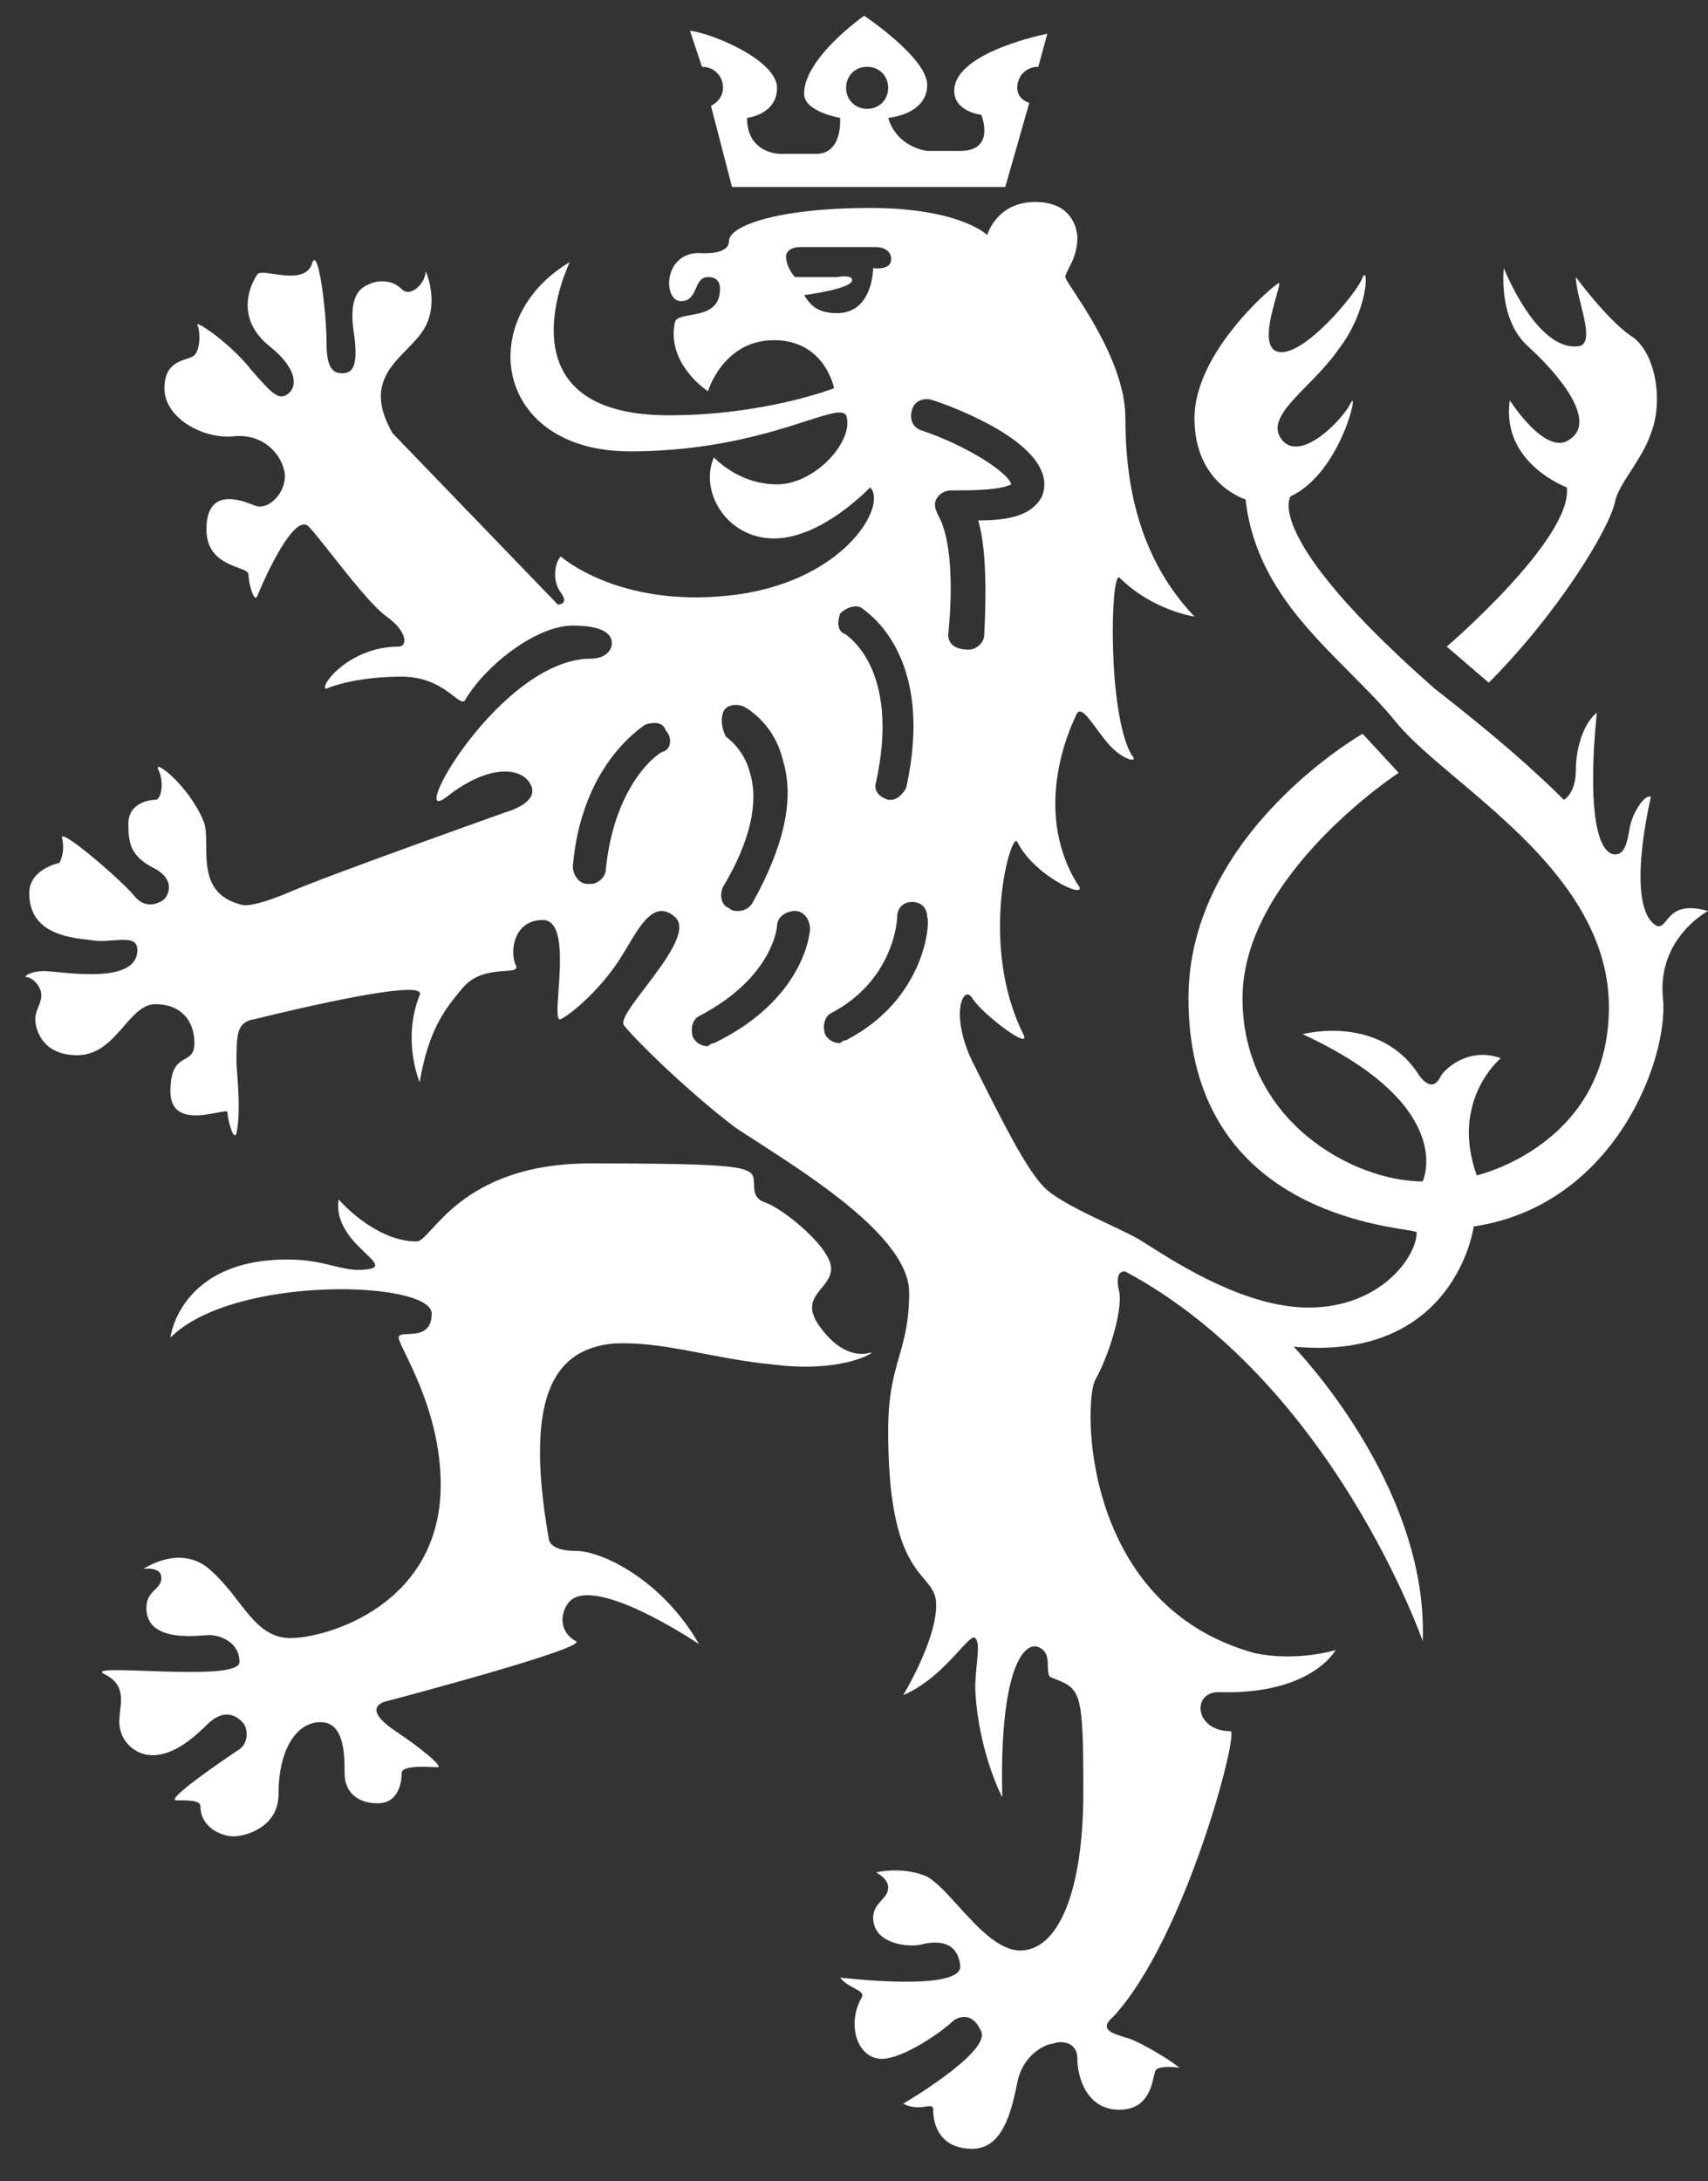 <svg xmlns="http://www.w3.org/2000/svg" width="47" height="60" viewBox="0 0 47 60" fill="none">
<rect x="0" y="0" width="47" height="60" fill="#333333" stroke="none"/>
<path d="M23.944 37.206C23.696 37.289 23.118 37.289 22.539 36.462C21.961 35.636 22.87 35.471 22.87 34.892C22.87 34.314 21.547 33.239 21.052 33.074C20.556 32.909 20.886 32.413 20.639 32.248C20.391 32.082 19.895 32 16.259 32C12.623 32 11.879 34.148 11.466 34.148C10.309 34.148 9.317 32.991 9.317 32.991C9.152 34.148 10.722 34.727 10.226 34.892C9.482 35.057 9.069 34.644 7.912 34.644C4.937 34.644 4.689 36.793 4.689 36.793C6.425 35.057 11.879 35.223 11.879 36.132C11.879 36.958 10.97 36.545 10.97 36.793C10.97 37.041 12.127 38.693 12.127 40.842C12.127 44.148 8.987 45.057 7.995 45.057C7.003 45.057 6.673 43.982 5.846 43.239C5.02 42.412 3.946 43.156 3.946 43.156C3.946 43.156 4.441 43.073 4.441 43.404C4.441 43.734 4.028 43.734 4.028 44.23C4.028 45.222 5.516 44.974 5.764 44.974C6.012 44.974 6.59 45.139 6.59 45.718C6.59 46.296 2.21 45.718 2.871 46.048C3.532 46.379 3.284 46.875 3.284 47.37C3.284 47.866 3.698 48.279 4.194 48.279C4.689 48.279 5.185 47.949 5.681 47.453C6.177 46.957 6.507 47.205 6.673 47.37C6.838 47.536 6.838 47.949 6.59 48.114C6.094 48.445 4.524 49.519 4.855 49.519C5.185 49.519 5.516 49.519 5.516 49.684C5.516 50.263 6.094 50.511 6.425 50.511C6.755 50.511 7.664 50.263 7.664 49.354C7.664 48.114 8.16 47.37 8.821 47.37C9.482 47.37 9.482 48.279 9.482 48.775C9.482 49.271 9.813 49.602 10.391 49.602C10.97 49.602 11.053 49.023 11.053 48.775C11.053 48.527 11.879 48.61 12.044 48.61C12.209 48.61 11.631 48.114 10.887 47.618C10.143 47.123 10.309 46.875 10.639 46.792C10.97 46.709 16.259 45.304 15.845 45.139C15.515 44.974 15.35 44.561 15.598 44.148C16.176 43.156 19.234 45.222 19.234 45.222C18.242 43.486 16.589 42.66 15.845 42.66C15.102 42.66 15.102 42.33 15.102 42.33C14.358 38.115 15.432 37.123 16.837 36.958C18.242 36.875 19.564 37.371 21.3 37.536C23.283 37.784 24.192 37.123 23.944 37.206Z" fill="#FFFFFF"/>
<path d="M44.438 13.819C44.521 13.323 45.182 12.662 45.43 11.919C45.76 11.092 45.595 9.77 44.934 9.274C44.273 8.861 43.364 7.622 43.364 7.622C43.364 8.2 43.942 9.44 43.447 9.522C42.29 9.687 41.381 7.374 41.381 7.374C41.381 7.374 41.215 8.778 42.042 9.522C42.951 10.349 43.942 11.588 43.199 12.084C42.538 12.58 41.546 11.01 41.546 11.01C41.298 12.745 43.116 13.406 43.116 13.406C43.281 14.811 39.81 17.786 39.81 17.786L40.967 18.778C42.868 16.877 44.273 14.563 44.438 13.819Z" fill="#FFFFFF"/>
<path fill-rule="evenodd" clip-rule="evenodd" d="M45.858 25.317C46.017 25.121 46.243 24.842 47 25.058C47 25.058 45.595 25.802 45.76 27.455C45.926 29.107 44.438 33.157 40.554 33.735C40.554 33.735 40.058 37.454 35.596 37.041C35.596 37.041 39.315 40.842 39.149 45.139C39.149 45.139 36.67 38.032 30.968 34.975C30.968 34.975 30.638 34.892 30.803 35.553C30.886 36.132 30.472 37.371 30.142 37.95C29.811 38.528 29.729 44.148 34.522 45.47C35.679 45.718 36.753 45.387 36.753 45.387C36.753 45.387 36.092 46.627 33.53 46.544C32.786 46.544 32.869 47.618 33.861 47.618C34.108 47.618 32.621 53.32 30.638 55.469C30.233 55.806 30.598 55.923 30.836 55.999C30.89 56.017 30.938 56.032 30.968 56.047C31.134 56.047 32.042 56.543 32.456 56.874C32.456 56.874 31.877 56.791 31.795 56.956C31.779 56.987 31.767 57.042 31.752 57.112C31.681 57.424 31.546 58.031 30.803 58.031C29.894 58.031 29.646 57.122 29.646 56.626C29.646 56.13 29.15 56.13 28.985 56.213C28.82 56.213 28.159 56.461 27.993 57.287C27.828 58.113 27.58 59.105 26.754 59.105C25.927 59.105 25.679 58.527 25.679 58.031C25.679 57.915 25.607 57.925 25.479 57.944C25.334 57.965 25.117 57.997 24.853 57.865C24.853 57.865 27.25 56.461 27.002 55.882C26.754 55.304 26.34 55.469 26.175 55.634C26.01 55.8 25.018 56.543 24.357 56.626C23.613 56.709 23.283 55.717 23.696 54.973C23.789 54.834 23.672 54.773 23.509 54.687C23.381 54.62 23.226 54.539 23.118 54.395C23.118 54.395 26.506 54.808 26.423 54.064C26.34 53.32 25.679 53.403 25.349 53.486C25.018 53.568 24.027 53.486 24.027 52.742C24.027 52.524 24.142 52.398 24.25 52.279C24.348 52.172 24.44 52.072 24.44 51.916C24.44 51.668 24.109 51.502 24.109 51.502C24.109 51.502 24.77 51.337 25.431 51.585C25.695 51.684 26.011 52.032 26.359 52.416C26.883 52.994 27.48 53.651 28.076 53.651C29.067 53.651 29.811 52.163 29.811 49.271C29.811 46.49 29.735 46.459 28.994 46.167L28.994 46.167L28.939 46.145L28.902 46.131C28.838 46.067 28.836 45.954 28.834 45.83C28.83 45.632 28.825 45.406 28.572 45.304C28.159 45.139 27.497 45.966 27.58 49.436C27.58 49.436 26.919 48.197 26.836 46.461C26.836 46.214 26.859 45.978 26.88 45.771L26.88 45.771L26.88 45.771C26.914 45.425 26.94 45.16 26.836 45.057C26.77 44.99 26.624 45.15 26.398 45.398C26.061 45.767 25.546 46.33 24.853 46.627C24.853 46.627 25.762 45.139 25.762 44.148C25.762 43.826 25.623 43.661 25.435 43.438C25.043 42.973 24.44 42.257 24.44 39.355C24.44 38.371 24.595 37.83 24.744 37.308C24.884 36.821 25.018 36.351 25.018 35.553C25.018 34.103 22.474 32.462 20.846 31.412L20.845 31.412L20.845 31.412C20.617 31.265 20.408 31.13 20.225 31.008C18.82 29.934 17.416 28.529 17.168 28.198C17.068 28.065 17.383 27.651 17.752 27.166C18.3 26.446 18.968 25.569 18.573 25.223C18.034 24.752 17.659 25.379 17.271 26.029L17.271 26.029C17.183 26.177 17.094 26.326 17.002 26.463C16.507 27.207 15.763 27.868 15.432 28.033C15.309 28.095 15.335 27.733 15.369 27.255C15.426 26.447 15.507 25.306 14.936 25.306C14.11 25.306 14.027 26.215 14.193 26.546C14.261 26.682 14.119 26.692 13.889 26.708C13.558 26.732 13.046 26.769 12.705 27.207L12.688 27.227C12.279 27.718 11.793 28.301 11.548 29.768C11.548 29.768 11.052 28.612 11.548 27.372C11.713 27.041 10.061 27.289 7.003 28.033C6.507 28.116 6.507 28.446 6.507 29.273C6.59 30.264 6.59 30.76 6.507 31.173C6.425 31.421 6.259 30.76 6.259 30.595C6.259 30.55 6.141 30.573 5.97 30.606L5.97 30.606L5.97 30.606C5.516 30.695 4.689 30.856 4.689 30.016C4.689 29.358 4.904 29.235 5.088 29.129C5.228 29.049 5.35 28.979 5.35 28.694C5.35 28.033 4.937 27.62 4.276 27.62C3.938 27.62 3.686 27.91 3.41 28.226C3.079 28.606 2.714 29.025 2.128 29.025C1.136 29.025 0.971 28.281 0.971 28.033C0.971 27.909 1.012 27.806 1.053 27.703C1.095 27.599 1.136 27.496 1.136 27.372C1.136 27.124 0.888 26.876 0.723 26.876C0.64 26.876 0.805 26.711 1.219 26.711C1.288 26.711 1.407 26.723 1.557 26.737L1.557 26.737C2.295 26.81 3.78 26.957 3.78 26.132C3.78 25.818 3.494 25.838 3.102 25.866C2.978 25.875 2.845 25.884 2.706 25.884C2.644 25.876 2.574 25.868 2.498 25.859L2.498 25.859L2.498 25.859C1.86 25.788 0.805 25.669 0.805 24.562C0.805 23.901 1.632 23.736 1.632 23.736C1.632 23.736 1.797 23.488 1.714 23.075C1.549 22.662 3.367 24.232 3.698 24.645C4.028 25.058 4.441 24.81 4.524 24.728C4.607 24.645 4.855 24.232 4.276 23.901C3.615 23.571 3.532 23.24 3.532 22.662C3.532 22.083 4.111 22 4.276 22C4.441 22 4.524 21.505 4.359 21.174C4.193 20.844 5.185 21.587 5.598 22.579C5.671 22.749 5.673 22.992 5.674 23.257C5.678 23.892 5.682 24.66 6.673 24.893C6.673 24.893 6.921 24.976 7.912 24.562C8.821 24.149 13.945 22.331 13.945 22.331C13.945 22.331 14.854 22.083 14.606 21.587C14.358 21.091 13.449 21.009 12.292 21.918C11.135 22.827 13.78 18.117 16.259 18.117C16.672 18.117 16.837 17.869 16.837 17.703C16.837 17.538 16.755 17.207 15.763 17.207C14.771 17.207 13.366 18.282 12.788 19.273C12.728 19.334 12.634 19.262 12.484 19.147C12.223 18.946 11.788 18.612 11.052 18.612C9.896 18.612 9.152 18.86 8.986 18.943C8.739 18.943 9.565 17.786 10.97 17.786C11.218 17.786 11.218 17.373 10.639 16.96C10.26 16.689 9.596 15.849 9.091 15.209L9.091 15.209C8.826 14.874 8.604 14.594 8.491 14.48C8.16 14.15 7.499 15.389 7.086 16.381C7.003 16.629 6.838 16.051 6.838 15.803C6.838 15.722 6.716 15.677 6.551 15.615C6.209 15.487 5.681 15.289 5.681 14.563C5.681 13.406 6.59 13.737 7.003 13.902C7.416 14.067 7.912 13.489 7.83 12.993C7.747 12.497 7.251 11.919 6.425 12.001C5.598 12.084 4.524 11.505 4.524 10.679C4.524 10.074 4.879 9.956 5.133 9.872C5.226 9.841 5.306 9.814 5.35 9.77C5.516 9.605 5.516 9.109 5.433 8.944C5.35 8.778 6.342 9.44 6.921 10.183C7.499 10.844 7.664 11.01 7.912 10.844C8.16 10.679 8.243 10.183 7.416 9.522C6.59 8.861 6.755 8.035 7.086 7.539C7.145 7.48 7.32 7.505 7.531 7.536C7.913 7.591 8.414 7.663 8.573 7.291C8.739 6.63 8.986 8.531 8.986 9.44C8.986 10.101 9.152 10.266 9.4 10.266C9.648 10.266 9.896 10.183 9.73 9.109C9.58 8.06 9.974 7.894 10.172 7.811C10.192 7.802 10.211 7.795 10.226 7.787C10.474 7.704 10.805 7.704 11.052 7.952C11.3 8.2 11.713 7.787 11.713 7.456C11.713 7.456 12.127 8.365 11.631 9.109C11.514 9.284 11.356 9.446 11.194 9.611C10.67 10.146 10.11 10.719 10.805 11.919L15.35 16.629C15.35 16.629 15.68 16.629 15.432 16.299C15.184 15.968 15.267 15.472 15.432 15.307C15.432 15.307 17.002 16.712 20.06 16.381C23.2 16.051 24.44 13.902 23.944 13.406C23.944 13.406 22.622 14.811 21.3 14.811C19.977 14.811 19.234 13.489 19.647 12.58C19.647 12.58 20.308 13.323 21.382 13.323C22.456 13.323 23.531 12.084 23.283 11.423C23.186 11.261 22.824 11.378 22.196 11.579C21.218 11.894 19.597 12.415 17.333 12.415C13.614 12.415 13.036 8.778 15.68 7.208C15.68 7.208 13.614 11.423 18.407 11.423C21.052 11.423 22.952 10.679 22.952 10.679C22.952 10.679 22.704 9.357 21.3 9.357C19.895 9.357 19.482 10.762 19.482 10.762C19.482 10.762 18.325 10.018 18.573 8.861C18.603 8.739 18.782 8.707 18.994 8.669C19.354 8.605 19.812 8.524 19.812 7.952C19.812 7.622 19.564 7.622 19.482 7.622C19.284 7.622 19.219 7.772 19.151 7.929C19.076 8.102 18.997 8.283 18.738 8.283C18.242 8.283 18.242 6.96 19.234 6.96C19.234 6.96 20.06 7.043 20.06 6.63C20.06 6.217 21.382 5.721 23.944 5.721C26.423 5.721 27.167 6.465 27.167 6.465C27.167 6.465 27.415 5.556 28.489 5.556C29.563 5.556 29.646 6.382 29.646 6.547C29.646 6.924 29.506 7.196 29.408 7.385C29.356 7.486 29.316 7.564 29.316 7.622C29.316 7.66 29.407 7.801 29.548 8.015L29.548 8.015L29.548 8.015L29.548 8.015C30.003 8.708 30.968 10.179 30.968 11.505C30.968 13.241 31.299 15.307 32.869 16.96C32.869 16.96 31.712 16.794 30.803 15.885C30.555 15.72 30.472 19.604 31.134 20.761C31.381 21.009 30.886 20.926 30.472 20.43C30.352 20.287 30.247 20.143 30.152 20.015C29.922 19.703 29.763 19.487 29.646 19.604L29.642 19.612C29.529 19.837 28.342 22.196 29.646 24.314C30.059 24.81 28.489 24.149 27.993 23.157C27.828 22.827 26.919 25.967 28.159 28.446C28.406 28.942 27.002 27.868 26.754 27.455C26.506 27.041 26.093 27.951 26.836 29.355L26.836 29.355C27.58 30.843 28.241 32.165 28.737 32.661C29.074 32.998 29.871 33.374 30.528 33.684L30.528 33.684L30.528 33.684C30.837 33.829 31.114 33.96 31.299 34.066C31.382 34.113 31.498 34.186 31.641 34.277C32.492 34.816 34.311 35.966 36.009 35.966C37.992 35.966 38.984 34.562 38.984 33.9C38.984 33.877 38.862 33.858 38.651 33.823C37.353 33.613 32.704 32.858 32.704 27.455C32.704 22.91 37.497 20.183 37.497 20.183L38.488 21.257C38.488 21.257 34.191 24.067 34.191 27.455C34.191 30.843 37.249 32.496 39.149 32.496C39.149 32.496 40.141 30.43 35.844 28.446C35.844 28.446 37.992 27.868 39.067 29.603C39.397 30.016 39.563 29.768 39.645 29.603C39.728 29.438 40.389 28.777 41.298 29.107C41.298 29.107 39.893 30.264 40.637 32.33C40.637 32.33 44.273 31.504 44.273 27.703C44.273 24.95 41.932 22.977 40.108 21.439C39.413 20.853 38.793 20.331 38.406 19.852C38.036 19.395 37.597 18.956 37.146 18.503L37.146 18.503L37.146 18.503L37.146 18.503L37.146 18.503L37.146 18.503L37.146 18.503C35.882 17.236 34.517 15.868 34.274 13.737C34.274 13.737 32.869 13.323 32.869 11.505C32.869 9.687 35.017 7.869 35.183 7.787C35.231 7.763 35.187 7.916 35.122 8.144C34.965 8.696 34.681 9.687 35.265 9.687C36.009 9.687 37.414 7.952 37.497 7.622C37.662 7.291 37.662 8.531 36.836 9.605C36.581 9.972 36.26 10.301 35.966 10.601C35.4 11.178 34.939 11.649 35.265 12.084C35.761 12.745 36.918 11.588 37.166 11.092C37.414 10.597 36.918 12.993 35.513 13.654C35.513 13.654 34.687 14.728 39.48 18.943C41.711 20.678 42.703 21.67 43.033 22C43.033 22 43.364 21.835 43.364 21.174C43.364 20.513 43.612 19.852 43.942 19.604C43.942 19.604 43.529 23.157 44.356 23.488C44.686 23.571 44.769 23.24 44.851 22.744C44.934 22.331 45.265 21.835 45.43 21.918C45.43 21.918 44.686 24.976 45.595 25.471C45.709 25.5 45.774 25.42 45.858 25.317ZM16.672 23.901C16.92 21.505 18.159 20.678 18.242 20.678C18.49 20.596 18.49 20.265 18.325 20.1C18.242 19.852 17.994 19.852 17.746 19.935C17.739 19.941 17.722 19.954 17.695 19.974L17.695 19.974L17.695 19.974L17.695 19.974L17.695 19.974C17.4 20.193 15.99 21.241 15.763 23.819C15.763 24.067 15.928 24.314 16.176 24.314H16.259C16.424 24.314 16.672 24.149 16.672 23.901ZM23.035 8.613C22.456 8.613 22.291 8.365 22.126 8.117C22.126 8.117 23.448 7.952 23.448 7.704C23.448 7.539 23.035 7.622 23.035 7.622H21.878C21.878 7.622 21.63 7.374 21.63 7.043C21.63 7.043 21.63 6.795 22.043 6.795H24.109C24.109 6.795 24.523 6.795 24.523 7.126C24.523 7.456 24.027 7.374 24.027 7.374C24.027 7.374 24.027 8.613 23.035 8.613ZM23.696 16.712C23.531 16.629 23.283 16.712 23.118 16.877C23.035 17.125 23.035 17.373 23.283 17.455C23.288 17.46 23.298 17.469 23.312 17.48L23.312 17.48C23.53 17.658 24.73 18.635 24.109 21.505C24.027 21.753 24.192 21.918 24.44 22H24.522C24.688 22 24.853 21.835 24.936 21.67C25.707 18.197 24.029 16.958 23.736 16.743L23.736 16.743L23.736 16.742C23.715 16.727 23.701 16.717 23.696 16.712ZM19.895 19.604C19.977 19.356 20.308 19.356 20.473 19.439C20.473 19.439 21.299 19.852 21.547 20.926C21.878 22 21.547 23.323 20.721 24.81C20.638 24.976 20.473 25.058 20.308 25.058C20.225 25.058 20.143 25.058 20.06 24.976C19.812 24.893 19.812 24.562 19.895 24.397C20.638 23.157 20.886 22.083 20.638 21.257C20.473 20.596 19.977 20.265 19.977 20.265C19.895 20.1 19.812 19.852 19.895 19.604ZM19.482 28.777C19.482 28.777 19.564 28.694 19.647 28.694C22.209 27.455 22.291 25.554 22.291 25.554C22.291 25.306 22.126 25.058 21.878 25.058C21.63 25.058 21.382 25.223 21.382 25.471C21.382 25.471 21.3 26.876 19.234 27.951C19.068 28.033 18.986 28.281 19.068 28.529C19.151 28.694 19.316 28.777 19.482 28.777ZM23.283 28.612C23.2 28.612 23.118 28.694 23.118 28.694C22.952 28.694 22.787 28.612 22.704 28.446C22.622 28.198 22.704 27.951 22.87 27.868C24.605 26.959 24.688 25.306 24.688 25.223C24.688 24.976 24.853 24.81 25.101 24.81C25.349 24.81 25.514 24.976 25.514 25.223C25.597 25.306 25.514 27.455 23.283 28.612ZM25.845 14.233C25.845 14.233 26.34 14.976 26.093 17.455C26.093 17.703 26.258 17.869 26.671 17.869C26.836 17.869 27.084 17.703 27.084 17.455C27.167 15.803 27.084 14.894 26.919 14.315C27.58 14.315 28.159 14.233 28.489 13.902C28.654 13.737 28.737 13.572 28.737 13.323C28.737 12.167 26.423 11.258 25.679 11.01C25.431 10.927 25.183 11.01 25.101 11.258C25.018 11.505 25.101 11.753 25.349 11.836C26.588 12.249 27.745 12.993 27.828 13.323C27.663 13.406 27.332 13.489 26.34 13.489H26.175C26.01 13.489 25.845 13.572 25.762 13.737C25.679 13.902 25.762 14.067 25.845 14.233Z" fill="#FFFFFF"/>
<path fill-rule="evenodd" clip-rule="evenodd" d="M19.895 2.415C19.895 2.085 19.647 1.837 19.316 1.837L18.986 0.845C19.647 0.928 21.382 1.672 21.382 2.415C21.382 3.159 20.556 3.242 20.556 3.242C20.556 4.233 21.465 4.233 21.465 4.233H22.456C23.2 4.233 23.118 3.242 23.118 3.242C23.118 3.242 22.126 3.076 22.126 2.581C22.126 1.589 23.779 0.432 23.779 0.432C23.779 0.432 25.514 1.589 25.514 2.333C25.514 3.159 24.44 3.242 24.44 3.242C24.688 4.068 25.514 4.151 25.514 4.151H26.423C27.415 4.151 27.002 3.159 27.002 3.159C27.002 3.159 26.258 3.076 26.258 2.498C26.258 1.424 28.82 0.928 28.82 0.928L28.572 1.837C28.241 1.837 27.993 2.085 27.993 2.415C27.993 2.581 28.076 2.746 28.324 2.829L27.663 5.142H20.143L19.564 2.911C19.729 2.829 19.895 2.663 19.895 2.415ZM24.44 2.415C24.44 2.085 24.192 1.837 23.861 1.837C23.531 1.837 23.283 2.085 23.283 2.415C23.283 2.746 23.531 2.994 23.861 2.994C24.192 2.994 24.44 2.746 24.44 2.415Z" fill="#FFFFFF"/>
</svg>
